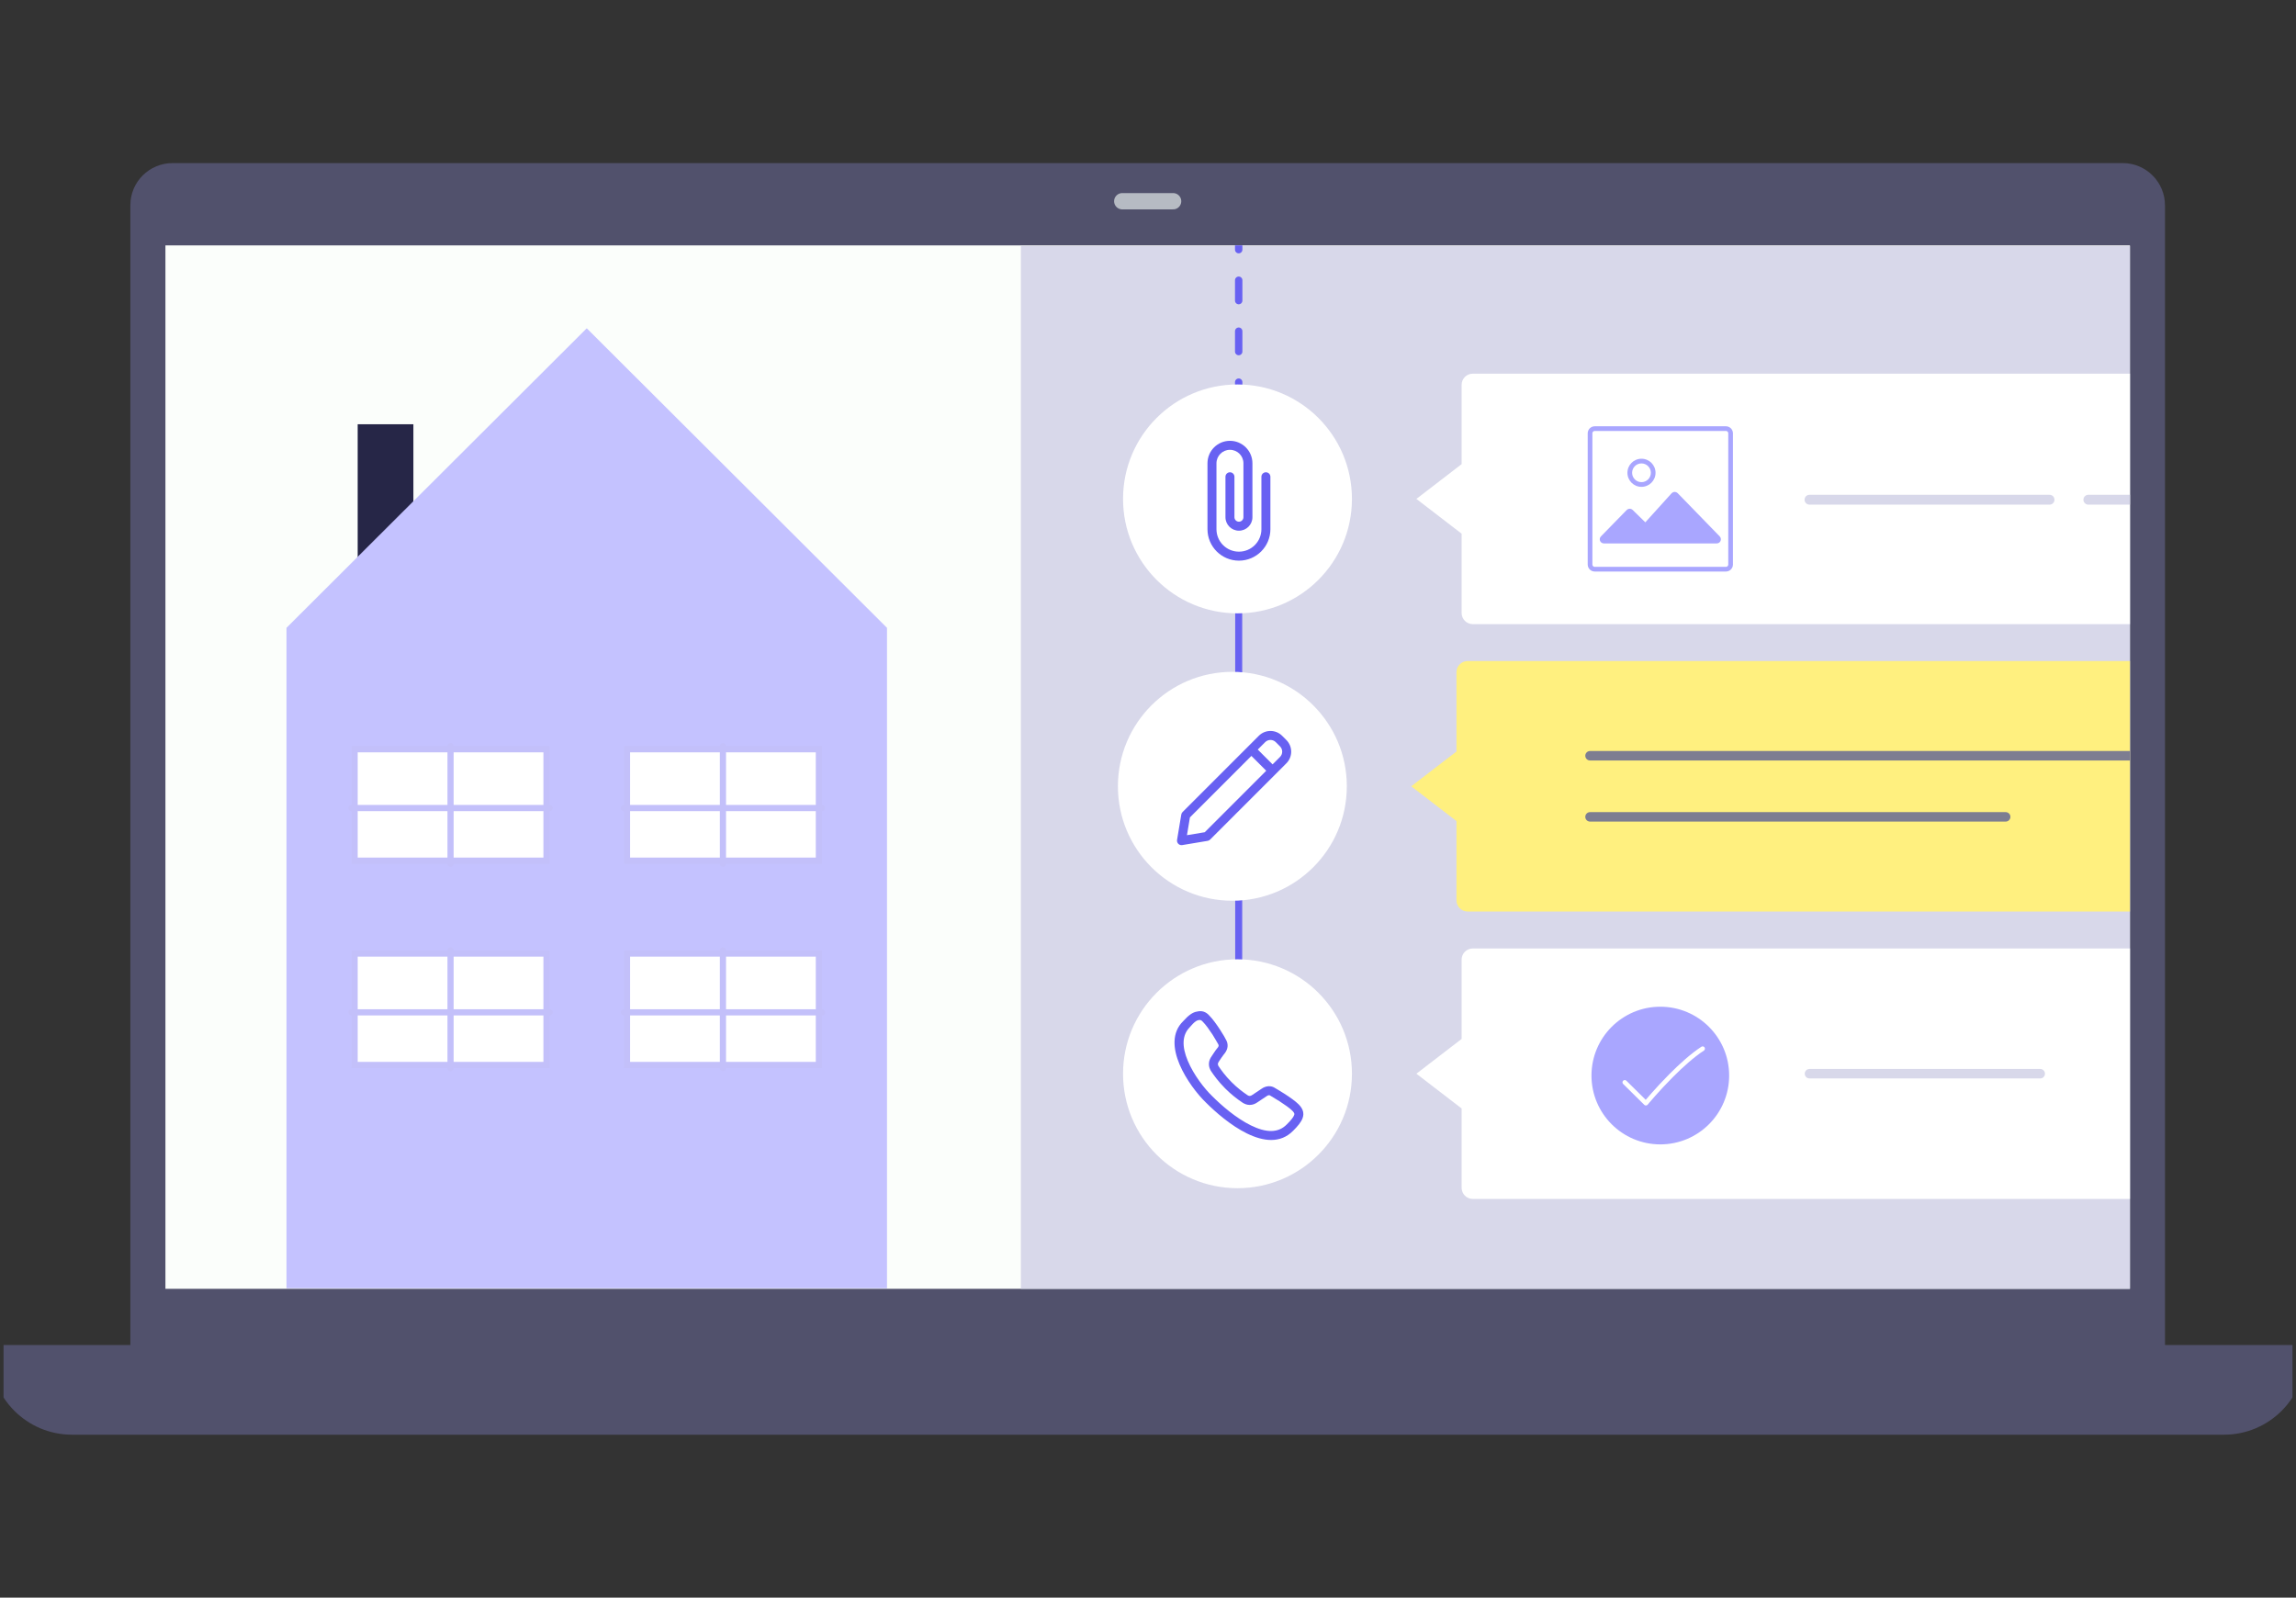<?xml version="1.0" encoding="UTF-8"?>
<svg xmlns="http://www.w3.org/2000/svg" width="720" height="501" viewBox="0 0 720 501" fill="none">
  <rect x="0" y="0" width="720" height="501" fill="#333333" stroke="none"/>
  <g clip-path="url(#clip0_5082_32408)">
    <path d="M678.914 64.403V429.972H40.883C40.883 429.972 40.885 186.284 40.883 64.354C40.883 57.029 46.821 51.141 54.146 51.141H665.651C672.976 51.141 678.914 57.078 678.914 64.403Z" fill="#51516C"></path>
    <path d="M-2.98 424.346C-2.98 422.934 -1.836 421.79 -0.424 421.79H720.428C721.84 421.79 722.985 422.934 722.985 424.346C722.985 438.463 711.54 449.908 697.422 449.908H22.582C8.464 449.908 -2.98 438.463 -2.98 424.346Z" fill="#51516C"></path>
    <path d="M351.926 63.105H367.877" stroke="#B6BBC3" stroke-width="5.112" stroke-linecap="round" stroke-linejoin="round"></path>
    <g clip-path="url(#clip1_5082_32408)">
      <rect width="616.048" height="327.196" transform="translate(51.875 76.957)" fill="#FBFEFB"></rect>
      <g clip-path="url(#clip2_5082_32408)">
        <path d="M129.636 133.042H112.164V177.694H129.636V133.042Z" fill="#262647"></path>
        <path d="M89.84 196.883V413.565H278.151V196.883L183.995 102.949L89.84 196.883Z" fill="#C4C2FF"></path>
        <path d="M111.197 269.901V234.957H171.379V269.901H111.197Z" fill="white" stroke="#C3C0FA" stroke-width="1.941"></path>
        <path d="M141.289 233.986V270.872" stroke="#C3C0FA" stroke-width="1.941" stroke-linecap="round" stroke-linejoin="round"></path>
        <path d="M110.227 253.399H172.35" stroke="#C3C0FA" stroke-width="1.941" stroke-linecap="round" stroke-linejoin="round"></path>
        <path d="M111.197 333.966V299.022H171.379V333.966H111.197Z" fill="white" stroke="#C3C0FA" stroke-width="1.941"></path>
        <path d="M141.289 298.051V334.937" stroke="#C3C0FA" stroke-width="1.941" stroke-linecap="round" stroke-linejoin="round"></path>
        <path d="M110.227 317.464H172.35" stroke="#C3C0FA" stroke-width="1.941" stroke-linecap="round" stroke-linejoin="round"></path>
        <path d="M196.615 269.901V234.957H256.797V269.901H196.615Z" fill="white" stroke="#C3C0FA" stroke-width="1.941"></path>
        <path d="M226.707 233.986V270.872" stroke="#C3C0FA" stroke-width="1.941" stroke-linecap="round" stroke-linejoin="round"></path>
        <path d="M195.645 253.399H257.768" stroke="#C3C0FA" stroke-width="1.941" stroke-linecap="round" stroke-linejoin="round"></path>
        <path d="M196.615 333.966V299.022H256.797V333.966H196.615Z" fill="white" stroke="#C3C0FA" stroke-width="1.941"></path>
        <path d="M226.707 298.051V334.937" stroke="#C3C0FA" stroke-width="1.941" stroke-linecap="round" stroke-linejoin="round"></path>
        <path d="M195.645 317.464H257.768" stroke="#C3C0FA" stroke-width="1.941" stroke-linecap="round" stroke-linejoin="round"></path>
      </g>
      <path d="M320.137 77.161H875.423V404.152H320.137V77.161Z" fill="#D8D8EA"></path>
      <path d="M388.441 23.957L388.441 146.165" stroke="#6861F2" stroke-width="2.317" stroke-linecap="round" stroke-dasharray="6.39 9.59"></path>
      <path d="M388.441 192.349L388.441 314.556" stroke="#6861F2" stroke-width="2.201" stroke-linecap="round"></path>
      <circle cx="386.456" cy="246.575" r="35.89" fill="white"></circle>
      <path d="M370.835 254.653C370.628 254.86 370.49 255.128 370.442 255.417L369.113 263.39C369.038 263.839 369.185 264.296 369.507 264.618C369.828 264.94 370.286 265.086 370.735 265.012L378.707 263.683C378.997 263.635 379.264 263.497 379.472 263.289L403.389 239.372C405.407 237.354 405.407 234.082 403.389 232.064L402.06 230.736C400.042 228.718 396.77 228.718 394.752 230.736L370.835 254.653ZM372.218 261.907L373.148 256.326L392.427 237.047L397.077 241.698L377.798 260.977L372.218 261.907ZM399.071 239.705L394.42 235.054L396.745 232.729C397.663 231.811 399.15 231.811 400.067 232.729L401.396 234.057C402.313 234.975 402.313 236.462 401.396 237.379L399.071 239.705Z" fill="#6861F2"></path>
      <path d="M456.733 210.797C456.733 208.869 458.296 207.306 460.224 207.306L1044.11 207.306V285.844H460.224C458.296 285.844 456.733 284.282 456.733 282.354V257.483L442.547 246.575L456.733 235.667V210.797Z" fill="#FFF07F"></path>
      <path d="M498.613 256.159H628.957" stroke="#7D7D91" stroke-width="2.97" stroke-linecap="round" stroke-linejoin="round"></path>
      <path d="M498.613 236.995H668.331" stroke="#7D7D91" stroke-width="2.97" stroke-linecap="round" stroke-linejoin="round"></path>
      <circle cx="388.065" cy="156.454" r="35.89" fill="white"></circle>
      <path d="M396.973 148.1C397.752 148.1 398.383 148.731 398.383 149.51L398.383 165.952C398.383 171.4 393.966 175.817 388.518 175.817C383.069 175.817 378.652 171.4 378.652 165.952L378.652 145.282C378.652 141.39 381.807 138.235 385.699 138.235C389.591 138.235 392.746 141.39 392.746 145.282V162.194C392.746 164.529 390.853 166.421 388.518 166.421C386.183 166.421 384.29 164.529 384.29 162.194V149.51C384.29 148.731 384.921 148.1 385.699 148.1C386.477 148.1 387.108 148.731 387.108 149.51V162.194C387.108 162.972 387.739 163.603 388.518 163.603C389.296 163.603 389.927 162.972 389.927 162.194V145.282C389.927 142.947 388.034 141.054 385.699 141.054C383.364 141.054 381.471 142.947 381.471 145.282L381.471 165.952C381.471 169.843 384.626 172.998 388.518 172.998C392.409 172.998 395.564 169.843 395.564 165.952L395.564 149.51C395.564 148.731 396.195 148.1 396.973 148.1Z" fill="#6861F2"></path>
      <path d="M458.351 120.676C458.351 118.748 459.914 117.185 461.842 117.185L1045.73 117.185V195.724H461.842C459.914 195.724 458.351 194.161 458.351 192.233V167.362L444.164 156.454L458.351 145.546V120.676Z" fill="white"></path>
      <path d="M498.621 135.883C498.621 135.072 499.279 134.414 500.09 134.414H541.23C542.042 134.414 542.699 135.072 542.699 135.883V177.023C542.699 177.835 542.042 178.492 541.23 178.492H500.09C499.279 178.492 498.621 177.835 498.621 177.023V135.883Z" stroke="#A9A6FF" stroke-width="1.469" stroke-linejoin="round"></path>
      <path d="M502.56 168.72L510.659 160.432C510.876 160.21 511.233 160.206 511.455 160.423L515.568 164.444C515.796 164.668 516.165 164.656 516.379 164.419L524.747 155.169C524.965 154.928 525.341 154.921 525.568 155.154L538.758 168.721C539.105 169.078 538.852 169.677 538.354 169.677H502.962C502.464 169.677 502.212 169.077 502.56 168.72Z" fill="#A9A6FF" stroke="#A9A6FF" stroke-width="1.469" stroke-linejoin="round"></path>
      <path d="M517.69 148.263C517.69 149.886 516.374 151.202 514.751 151.202V152.671C517.186 152.671 519.159 150.697 519.159 148.263H517.69ZM514.751 151.202C513.128 151.202 511.813 149.886 511.813 148.263H510.343C510.343 150.697 512.317 152.671 514.751 152.671V151.202ZM511.813 148.263C511.813 146.64 513.128 145.324 514.751 145.324V143.855C512.317 143.855 510.343 145.829 510.343 148.263H511.813ZM514.751 145.324C516.374 145.324 517.69 146.64 517.69 148.263H519.159C519.159 145.829 517.186 143.855 514.751 143.855V145.324Z" fill="#A9A6FF"></path>
      <circle cx="388.065" cy="336.718" r="35.89" fill="white"></circle>
      <path d="M380.152 343.757C382.985 346.592 387.555 350.602 392.25 352.907C397.028 355.253 400.82 355.377 403.534 352.599L403.545 352.587L403.556 352.576C404.91 351.222 405.611 350.327 405.84 349.661C405.922 349.423 405.909 349.305 405.886 349.217C405.856 349.104 405.739 348.795 405.245 348.3C404.454 347.509 402.867 346.389 401.283 345.372C400.392 344.8 399.488 344.248 398.573 343.716C398.369 343.599 398.185 343.428 397.938 343.443C397.766 343.454 397.514 343.527 397.24 343.722L397.204 343.748L394.407 345.613C393.757 346.086 392.918 346.498 391.901 346.498C390.97 346.498 390.249 346.125 390.063 346.028C389.949 345.97 389.841 345.901 389.731 345.837C387.917 344.628 386.079 343.2 384.238 341.358C381.992 339.111 380.562 337.066 379.76 335.863L379.585 335.56C379.581 335.553 379.576 335.543 379.569 335.531C379.473 335.344 379.1 334.623 379.1 333.692C379.1 332.675 379.511 331.835 379.984 331.184L380.698 330.113C380.717 330.085 380.737 330.055 380.757 330.024C381.043 329.595 381.471 328.951 381.961 328.409C382.114 328.162 382.148 327.995 382.154 327.905C382.159 327.822 382.154 327.65 381.966 327.35C381.372 326.398 380.863 325.402 380.236 324.439C379.232 322.897 378.103 321.335 377.298 320.53L377.222 320.454L377.151 320.372C376.86 320.032 376.669 319.953 376.598 319.93C375.157 319.466 373.843 321.365 372.998 322.245C370.727 324.609 370.567 328.118 372.48 332.672C374.341 337.103 377.702 341.393 380.115 343.721L380.152 343.757ZM384.164 330.174C384.164 330.174 383.414 331.112 383.039 331.675L382.288 332.8C381.726 333.551 381.913 333.926 382.101 334.302C382.851 335.427 384.164 337.304 386.227 339.368C387.915 341.056 389.603 342.37 391.291 343.496C391.666 343.683 392.042 343.871 392.792 343.308L395.605 341.432C396.918 340.493 398.606 340.306 399.919 341.244C399.919 341.244 405.171 344.246 407.234 346.31C410.235 349.312 408.172 351.939 405.546 354.566C397.481 362.822 383.977 351.564 378.162 345.747C372.91 340.681 363.72 327.359 371.035 320.229C372.723 318.353 374.036 317.414 375.349 317.227C376.849 316.852 378.162 317.227 379.288 318.54C381.351 320.604 384.352 325.67 384.352 325.858C385.289 327.359 385.102 328.86 384.164 330.174Z" fill="#6861F2"></path>
      <path d="M458.351 300.927C458.351 298.999 459.914 297.436 461.842 297.436L1045.73 297.436V375.974H461.842C459.914 375.974 458.351 374.411 458.351 372.483V347.613L444.164 336.705L458.351 325.797V300.927Z" fill="white"></path>
      <path d="M567.434 336.705H639.792" stroke="#D8D8EA" stroke-width="2.97" stroke-linecap="round" stroke-linejoin="round"></path>
      <path fill-rule="evenodd" clip-rule="evenodd" d="M542.243 337.285C542.243 349.207 532.579 358.871 520.657 358.871C508.735 358.871 499.07 349.207 499.07 337.285C499.07 325.363 508.735 315.698 520.657 315.698C532.579 315.698 542.243 325.363 542.243 337.285ZM534.322 329.455C534.654 329.237 534.746 328.792 534.529 328.46C534.311 328.128 533.866 328.035 533.534 328.253C530.207 330.434 526.62 333.696 523.549 336.777C521.295 339.038 519.305 341.216 517.878 342.829C517.164 343.636 516.591 344.302 516.195 344.767L516.085 344.896L510.012 338.903C509.729 338.624 509.274 338.627 508.995 338.909C508.716 339.192 508.719 339.647 509.002 339.926L515.63 346.467C515.774 346.608 515.97 346.683 516.172 346.673C516.373 346.662 516.561 346.568 516.69 346.412L516.69 346.412L516.69 346.412L516.69 346.412L516.692 346.41L516.699 346.401L516.728 346.366C516.743 346.348 516.763 346.324 516.787 346.296C516.803 346.276 516.822 346.253 516.843 346.228C516.945 346.107 517.095 345.927 517.29 345.698C517.68 345.24 518.248 344.581 518.954 343.782C520.369 342.183 522.339 340.027 524.567 337.792C527.617 334.732 531.121 331.554 534.322 329.455Z" fill="#A9A6FF"></path>
      <path d="M567.434 156.707H642.712" stroke="#D8D8EA" stroke-width="3.09" stroke-linecap="round" stroke-linejoin="round"></path>
      <path d="M654.879 156.707H675.374" stroke="#D8D8EA" stroke-width="3.09" stroke-linecap="round" stroke-linejoin="round"></path>
    </g>
  </g>
  <defs>
    <clipPath id="clip0_5082_32408">
      <rect width="717.785" height="398.77" fill="white" transform="translate(1.109 51.141)"></rect>
    </clipPath>
    <clipPath id="clip1_5082_32408">
      <rect width="616.048" height="327.196" fill="white" transform="translate(51.875 76.957)"></rect>
    </clipPath>
    <clipPath id="clip2_5082_32408">
      <rect width="308" height="326.905" fill="white" transform="translate(51.758 77.084)"></rect>
    </clipPath>
  </defs>
</svg>
